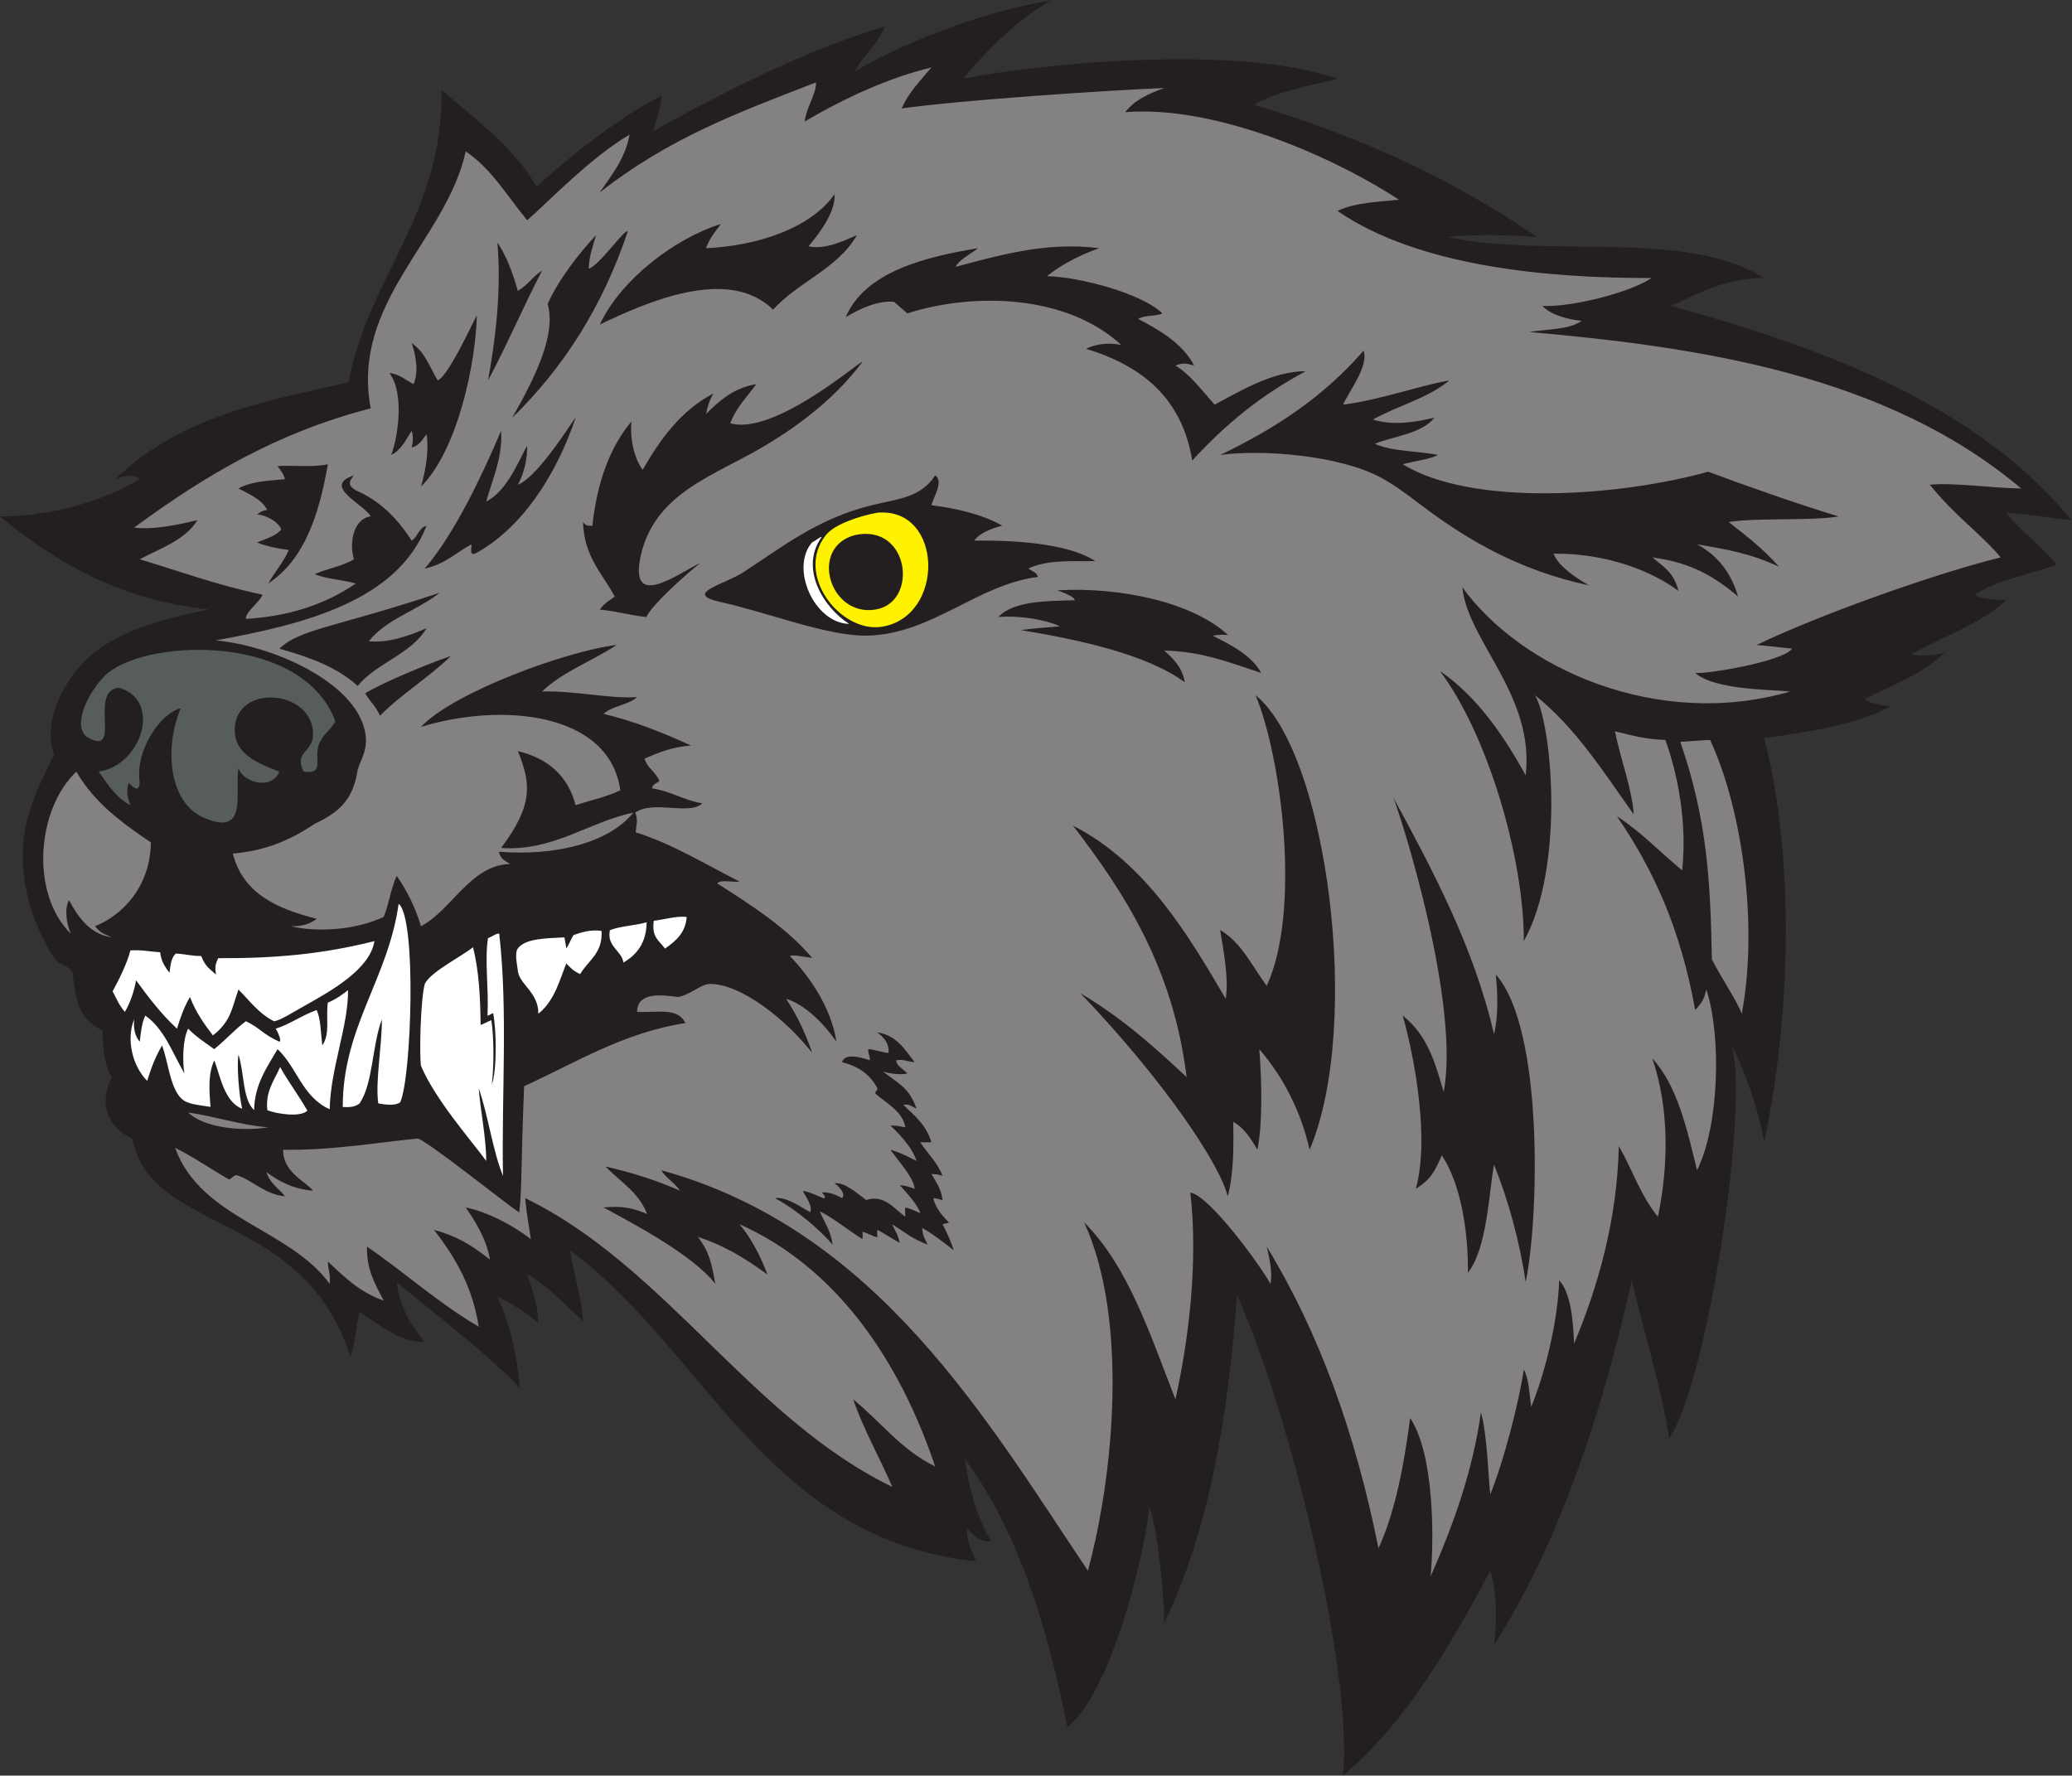 <?xml version="1.0" encoding="UTF-8" standalone="no"?>
<svg
   xmlns:dc="http://purl.org/dc/elements/1.1/"
   xmlns:cc="http://creativecommons.org/ns#"
   xmlns:rdf="http://www.w3.org/1999/02/22-rdf-syntax-ns#"
   xmlns:svg="http://www.w3.org/2000/svg"
   xmlns="http://www.w3.org/2000/svg"
   viewBox="0 0 533.76 457.44"
   height="457.44"
   width="533.76"
   xml:space="preserve"
   id="svg2"
   version="1.1"><rect x="0" y="0" width="533.76" height="457.44" fill="#333333" stroke="none"/><defs
     id="defs6" /><g
     transform="matrix(1.333,0,0,-1.333,0,457.44)"
     id="g10"><g
       transform="scale(0.1)"
       id="g12"><path
         id="path14"
         style="fill:#231f20;fill-opacity:1;fill-rule:evenodd;stroke:none"
         d="m 961.207,925.207 c 23.398,-49.805 37.797,-108.594 43.193,-176.406 -49.337,57.168 -207.962,178.152 -237.591,205.203 3.464,-36.316 21.171,-78.465 53.992,-115.203 -49.492,-2.481 -89.965,34.676 -125.996,57.597 -6.961,-27.832 -7.84,-61.75 -17.996,-86.398 -89.895,284.22 -385.325,235.04 -421.207,421.2 -41.618,18.33 -68.164,61.04 -39.602,118.8 -16.648,26.97 -17.414,64.7 -18.004,90 -39.781,21.21 -50.976,44.15 -57.598,111.6 -9.617,16.44 -22.195,12.83 -32.402,25.2 -18.859,22.89 -36.285,64.42 -46.789,93.6 -41.633,135.95 -0.793,213.44 43.195,302.4 -25.191,70.16 27.34,160.25 82.793,201.6 60.364,45.01 138.735,62.92 216.008,79.21 -175.328,19.07 -296.293,92.5 -403.203,180 93.277,-0.26 194.59,27.05 270,71.99 -8.168,6.76 -20.199,10.54 -46.797,0 127.93,126.79 315.156,155.28 450,187.2 40.059,206.94 184.016,325.81 180,565.2 66.082,-57.51 138.5,-108.69 183.607,-187.2 68.84,63.16 162.93,136.32 241.68,175.78 -1.22,-29 -13.34,-50.49 -14.88,-67.78 127.81,71.41 292.5,156.28 446.39,201.6 -13.39,-34.6 -41.53,-54.47 -57.6,-86.4 74.49,44.82 230.68,112.51 378,136.8 -64.31,-37.63 -121.76,-94.19 -169.2,-151.2 139.58,27.99 525.81,68.21 723.6,0 -56.37,-14.43 -117.07,-24.53 -162,-50.4 206.56,-61.04 389.04,-146.16 547.2,-255.59 -46.37,3.27 -113.36,6.18 -172.8,0 190.58,-41.75 459.89,16.49 612,-79.21 -78.23,-0.92 -125.97,-30.02 -180,-54 310.53,-85.46 595.51,-196.49 774,-414 -38.77,3.26 -76.93,11.49 -126,14.4 21.13,-30.48 69.89,-64.5 97.2,-100.8 -53.06,-18.93 -114.73,-29.27 -158.4,-57.6 15.05,-11.02 46.75,-9.11 61.2,-10.8 -51.83,-46.55 -124.56,-71.6 -183.59,-104.4 12.55,-4.06 44.1,-3.03 64.79,3.6 -40.62,-40.98 -100.27,-62.92 -154.79,-90 14.87,-11.46 36.27,-11.86 50.39,-14.4 -66.71,-35.29 -155.06,-48.94 -244.8,-61.2 60.75,-233.24 51.03,-541.33 0,-781.2 -10.75,64.07 -35.46,134.94 -64.8,190.8 39.58,-92.96 -42.17,-651.05 -118.8,-763.198 -11.03,86.074 -64.85,265.41 -71.99,305.996 -59.45,-264.559 -140.81,-507.207 -266.41,-705.594 6.01,46.473 6.03,99.297 -7.2,144.004 C 2807.09,259.688 2720.5,105.773 2595.6,0 2614.55,205.832 2491.73,703.906 2390.4,928.801 2374.52,700.832 2336.66,473.234 2250,295.207 c 0.36,53.926 -14.73,194.004 -28.8,223.191 C 2210,418.098 2146.96,161.926 2062.8,93.606 2023,292.598 1966,474.395 1864.79,612.004 c 7.54,-62.063 27.21,-120.93 50.41,-158.399 -21.82,-3.652 -38.07,14.461 -46.8,25.196 0.01,-25.852 8.71,-42.891 17.99,-64.797 -405.24,43.008 -520.45,405.449 -784.78,601.206 5.09,-37.905 24.25,-99.866 25.2,-136.812 -29.88,25.86 -66.26,68.145 -108.01,90 11.7,-33.652 20.73,-60.019 21.6,-93.593 -28.81,23.371 -49.31,37.082 -79.193,50.402 v 0" /><path
         id="path16"
         style="fill:#fff200;fill-opacity:1;fill-rule:evenodd;stroke:none"
         d="m 1695.61,2440.8 c 127.87,11.12 131.6,-202.04 7.59,-220.57 -78.61,-11.76 -168.58,101 -106.65,177.86 15.68,19.48 61.58,35.87 99.06,42.71 z m -3.6,-187.19 c 84.04,13.89 65.71,166.75 -39.61,143.99 -89.6,-23.34 -49.63,-158.75 39.61,-143.99 v 0" /><path
         id="path18"
         style="fill:#ffffff;fill-opacity:1;fill-rule:evenodd;stroke:none"
         d="m 1569.79,2383.94 c 4.18,0.58 17.13,12.29 17.92,9.49 -43.26,-60.5 4.23,-136.75 53.38,-167.52 -66.93,0.95 -115.43,107.7 -71.3,158.03 v 0" /><path
         id="path20"
         style="fill:#575e5a;fill-opacity:1;fill-rule:evenodd;stroke:none"
         d="m 586.809,1940.4 c -18.989,37.6 16.203,37.25 17.996,68.4 5.14,89.29 -148.102,104.33 -151.2,14.4 -1.71,-49.51 47.215,-67.97 86.395,-82.8 -15.98,-37.92 -72.488,-19.43 -79.199,7.2 -7.793,-47.49 20.172,-133.92 -66.617,-96.43 -69.789,30.15 -76.141,137.69 -44.981,211.63 -37.715,-8.66 -88.551,-79.59 -79.203,-144 -1.227,-18.98 -10.84,-10.16 -21.598,0 -4.726,-17.56 -1.461,-29.87 3.606,-43.2 -27.863,14.14 -43.695,40.31 -61.207,64.8 83.222,12.14 122.773,137.92 39.597,162 -61.671,-4.24 8.852,-137.15 -62.925,-94.77 -31.797,26.73 13.007,100.9 41.332,123.57 84.949,67.98 378.183,73.54 439.195,-93.6 -8.648,-17.64 -25.344,-24.95 -32.398,-46.8 -8.278,-25.65 11.855,-56.77 -28.793,-50.4 v 0" /><path
         id="path22"
         style="fill:#ffffff;fill-opacity:1;fill-rule:evenodd;stroke:none"
         d="m 1327.03,1659.36 c -2.19,-30.23 -20.57,-46.1 -41.83,-60.96 -13.19,17.19 -25.84,22.26 -21.82,53.63 18.26,2.2 46.75,10.2 63.65,7.33 z M 723.605,1612.8 c -8.515,-54.17 -82.859,-95.92 -136.796,-126 -15.625,-8.7 -48.114,-29.15 -57.606,-28.8 -30.43,15.81 -46.547,39.66 -68.402,61.2 -13.168,-37.34 -14.446,-61.37 -49.317,-88.62 -15.566,20.22 -33.558,45.02 -44.289,74.22 -10.754,-17.93 -18.035,-37.77 -25.187,-61.19 -31.449,29.1 -55.117,60.82 -79.211,93.59 -2.223,-16.83 -11,-44.19 -21.59,-61.19 -12.391,15 -15.172,24.31 -23.613,39.72 12.172,21.98 28.855,56.05 34.414,79.07 23.246,1.37 34.617,-2.03 57.597,-3.6 1.586,-17.61 9.645,-28.75 17.993,-39.6 1.742,16.56 4.16,31.33 12.66,37.23 20.914,-1.47 29.262,-4.85 48.547,-4.83 7.308,-17.43 10.851,-20.82 28.793,-35.99 -2.649,14.2 -1.559,19.44 3.98,31.77 107.352,-0.44 199.824,7.22 302.027,33.02 z m -51.031,-94.73 c 1,-68.21 -34.179,-152.23 -35.379,-230.24 -53.187,23.67 -62.922,80.72 -100.789,116.17 -19.004,-33.26 -44.496,-66.89 -45.316,-117.66 -22.485,19.51 -19.34,75.81 -30.289,106.86 -3.199,-18.49 0.312,-74.18 7.199,-104.4 -35.582,13.61 -43.094,67.31 -53.996,93.6 -11.863,-26.47 -9.926,-55.96 -7.195,-90 -33.516,5.31 -49.641,5.56 -61.641,22.32 -17.539,24.5 -20.566,65.85 -31.965,96.48 -12.168,-20.89 -19.726,-39.38 -28.801,-68.4 -28.714,28.64 -40.789,80.59 -25.199,118.8 -1.754,-19.74 2.52,-33.47 10.797,-43.2 2.207,18.57 4.133,36.67 10.801,50.4 36.851,-25.55 52.441,-72.36 75.605,-111.6 -4.047,22.21 -3.414,66.02 7.199,86.41 15.911,-16.32 32.961,-27.04 50.399,-39.61 23.617,19.23 39.984,38.3 61.195,54 27.18,-12.84 33.778,-26.05 64.801,-39.6 5.043,1.83 -4.32,20.81 -7.203,25.21 28.199,8.71 48.797,25.12 79.211,35.99 7.953,-18.44 7.363,-38.02 10.789,-68.4 15.82,22.09 6.527,55.88 10.808,82.8 16.532,6.72 29.633,16.61 38.969,24.07 z M 541.371,1369.61 c 13.512,-25.24 35.324,-54.13 52.633,-84.4 -13.988,-14.02 -61.492,-5.65 -77.316,0.74 -4.325,36.72 13.957,58.37 24.683,83.66 z m 229.027,315.19 c 35.051,-26.82 24.911,-334.86 3.079,-383.4 -9.067,-6.83 -26.313,-5.17 -42.418,-2.27 -6.133,42.11 7.156,110.39 6.941,162.47 -19.43,-52.05 -16.965,-125.24 -43.543,-162.99 -9.852,-6.29 -16.684,-7.07 -32.055,-6.46 -0.453,154.09 87.602,247.42 107.996,392.65 z m 201.61,-525.6 c -19.945,48.78 -28.317,115.68 -46.809,169.2 2.668,-39.45 14.711,-97.44 14.406,-140.4 -28.613,39.39 -98.085,117.76 -126,183.6 -3.3,19.8 -1.164,125.74 7.196,158.4 11.793,23.77 70.144,52.39 93.344,71 11.183,-44.02 14.132,-95.53 14.66,-150.2 7.289,2.43 16.16,7.86 20.738,9.14 4.687,-29.24 5.652,-85.44 0.855,-124.33 9.985,26.6 9.29,102.18 2.743,138 -5.661,-2.18 -5.387,-3.04 -11.051,-5.04 2.695,53.69 -5.75,105.18 0.883,149.83 10.945,4.61 16.965,9.9 21.832,8.8 16.918,-150.32 4.457,-308.36 7.203,-468 z m 190.532,473.34 c 2.35,-44.34 -26.07,-56.82 -41.34,-83.54 -15.34,7.46 -18.37,12.29 -26.8,20.6 -12.68,-31.03 -22.01,-71.35 -54,-97.2 0.35,41.67 -36.63,56.42 -39.6,82.81 -1.448,12.93 -6.921,34.92 0.3,44.01 15.34,19.28 55.99,18.92 89.7,20.78 1.22,-8.61 2.24,-10.73 3.6,-21.6 5.43,8.08 7.99,16.42 13.99,26.09 13.24,4.62 31.48,11.15 54.15,8.05 z m 87.15,16.63 c -0.55,-40.24 -19.25,-62.71 -44.94,-77.82 -2.71,22.49 -32.56,30.84 -26.18,62.43 16.92,7.55 49.65,9.26 71.12,15.39 v 0" /><path
         id="path24"
         style="fill:#848182;fill-opacity:1;fill-rule:evenodd;stroke:none"
         d="m 363.605,1281.6 c 53.438,-7.76 98.602,-23.8 154.797,-28.8 -55.203,-8.39 -124.812,-0.03 -154.797,28.8 z m 2941.195,720 c 62.02,-132.92 93.66,-357.31 61.2,-529.2 -10.1,26.56 -39.22,68.74 -57.76,105.01 -2.88,146.34 -7.87,266.79 -61.04,420.59 18.67,0.44 32.3,2.66 57.6,3.6 z M 1003.49,1088.46 c 5.48,46.6 3.01,90.13 9.43,243.88 101.89,46.68 192.66,103.83 311.88,122.07 -15.44,30.82 -52.84,19.72 -93.59,21.6 0.45,37.99 44.6,33.47 79.19,28.79 23.08,3.74 43.87,25.04 61.21,25.2 59.76,0.52 146.78,-67.75 198,-133.2 -13.11,38.5 -29.69,73.51 -50.41,104.4 35.53,-10.09 73.42,-48.04 97.21,-82.8 -10.17,66.54 -52.1,126.25 -90,165.6 9.44,2.93 21.34,-1.12 43.2,-3.6 -50.26,58.95 -117.05,101.37 -183.61,144 7.34,8.26 29.9,1.3 43.2,3.6 -64.05,31.96 -127.72,72.08 -200.72,95.09 1.18,14.45 5,23.92 -0.88,38.11 35.66,24.71 105.8,-6.16 129.6,18 -33.93,4.91 -60.5,23.5 -97.2,28.8 1.15,8.45 9.67,9.85 14.4,14.4 -8.27,18.69 -23.35,24.65 -28.8,43.2 31.88,13.57 53.2,22.18 90,25.2 -52.86,23.94 -107.22,46.37 -169.19,61.2 16.74,15.66 47.9,16.89 64.8,32.4 -55.62,-3.62 -118.1,12.76 -183.61,10.8 39.58,38.42 97.29,58.75 144.01,90 -99.11,-12.18 -316.727,-92.52 -378.005,-158.4 154.774,47.63 363.785,29.2 385.195,-122.4 -25.67,-12.73 -57.33,-19.47 -86.4,-28.8 -14.99,57.01 -53.57,90.43 -111.6,104.4 25.4,-62.39 29.99,-104.23 -32.398,-187.2 100.528,-6.92 168.418,49.99 255.598,68.4 -48.34,-60.11 -154.79,-84.27 -260.055,-75.6 4.371,-16.67 12.168,-16.34 21.684,-23.84 -75.613,-1.28 -113.481,-89.83 -172.024,-120.16 -10.917,35.6 -25.246,65.57 -46.796,97.2 -10.477,-20.5 -15.188,-54.41 -25.204,-79.2 -52.457,-24.82 -126.511,-30.65 -180,-18 22.34,-0.74 38.422,4.78 50.403,14.41 -76.903,19.1 -142.789,49.2 -162.008,125.99 64.16,5.36 111.395,26.43 158.402,57.6 44.801,21.52 73.973,44.23 82.805,104.4 7.672,24.74 24.578,44.54 10.801,86.4 -28.477,86.51 -173.731,152.92 -285.258,163.64 171.785,31.01 350.523,75.89 407.652,221.56 -15.336,-3.86 -16.851,-21.54 -28.8,-28.8 -26.442,41.07 -60.082,76.72 -108.004,97.2 -9.176,6.32 -18.571,11.94 -3.594,28.8 -63.77,-20.28 20.824,-56.49 32.402,-79.19 -32.011,-4.03 -42.554,-48.61 -32.402,-82.81 -20.774,-13.24 -54.563,-18.73 -75.602,-28.8 22.321,-9.59 56.539,-11.28 79.196,-18 -56.489,-39.04 -127.633,-63.68 -212.399,-68.4 -1.097,13.19 24.84,30.3 32.399,46.8 -84.762,17.23 -159.141,44.85 -237.598,68.4 40.547,21.48 87.133,36.49 111.605,75.6 -32.867,-7.52 -82.128,-19.43 -122.402,-14.4 135.555,99.59 275.031,183.38 457.203,230.4 -38.703,206.5 146.422,325.39 183.594,496.8 50.035,-33.97 80.758,-87.24 118.8,-133.2 40.77,35.27 121.65,120.75 198.01,165.6 -8.73,-46.5 -33.76,-76.68 -57.61,-111.6 134.22,104.45 260.21,151.46 417.61,212.4 1.83,-19.9 -18.73,-48.44 -21.61,-75.6 80.63,47.68 166.6,85.95 244.8,104.4 -21.49,-25.19 -44.5,-49.08 -57.6,-79.2 105.48,15.46 395.27,35.04 507.6,39.6 -32.27,-12.09 -56.5,-22.72 -75.6,-46.8 168.13,14.06 393.59,-80.59 529.21,-169.2 -37.59,-3.85 -85.74,-5.33 -118.81,-21.6 158.61,-109.27 413.81,-130.2 606.97,-129.62 -41.83,-28.45 -156.01,-56.83 -210.97,-53.98 16.56,-18.24 52.19,-26.52 75.59,-28.8 -23.44,-17.35 -65.94,-15.65 -100.79,-21.6 329.19,-29.14 688.99,-82.03 950.4,-302.4 -53.95,0.58 -132.63,11.91 -176.4,7.2 47.29,-59.46 100.06,-96.11 136.79,-140.4 -127.73,-31.39 -352.31,-111.7 -471.59,-169.2 21.56,-1.84 47.5,-4.92 68.4,-7.2 -17.55,-25.07 -166.96,-49.8 -187.2,-46.8 36.92,-33.61 150.72,-32.18 183.6,-36 -255.88,-74.3 -520.39,44.15 -633.6,201.6 9.94,-103.79 140.39,-208.8 122.4,-363.6 -43.71,79.46 -95.65,153.62 -165.6,201.6 92.43,-123.01 162.62,-362.38 162,-522 79.9,142.79 54.61,420.4 21.59,475.2 78.26,-62.14 132.54,-148.27 190.81,-230.4 -3.4,50.22 -24.43,103.31 -36.37,160.75 38.05,-9.03 55.39,-15 97.57,-16.75 24.46,-68.13 42.36,-161.37 32.4,-252 -42.19,34.61 -79.22,74.38 -126,104.4 70.24,-102.47 122.83,-216.55 151.2,-374.4 15.67,16.81 17.13,22.7 21.6,39.6 29.7,-90.93 24.5,-264.34 -18,-349.2 -18.77,76.71 -37.7,163.49 -86.4,216.01 33.42,-98.52 30.97,-208.84 10.8,-306.01 -32.21,38.59 -49.86,91.74 -75.6,136.8 -2.86,-140.43 -40.06,-272.093 -86.4,-381.593 -2.08,43.863 -5.44,95.359 -28.8,122.391 -2.68,-80.672 -27.14,-178.614 -54,-244.793 -4.09,26.629 -4.19,53.406 -14.4,72 -9.25,-62.352 -38.19,-175.809 -64.8,-241.2 -4.39,38.399 -5.3,111.426 -18,158.399 -16.07,-112.793 -51.81,-213.75 -97.2,-316.797 6.89,79.512 6.18,236.297 -39.6,305.996 -12.09,-92.316 -28.72,-180.07 -61.2,-252.004 -44.57,221.828 -113.79,415.305 -216,583.201 5.5,-23.709 11.43,-49.752 7.2,-71.998 -15.82,30.028 -116.56,170.278 -154.8,176.398 15.52,-136.234 -3.61,-285.792 -28.8,-399.605 -48.74,124.067 -90.14,255.473 -176.4,342.005 85.49,-186.368 57.69,-486.766 7.2,-673.192 C 1907.67,685.852 1695.6,1054.8 1278,1170 c 9.29,-15.92 26.27,-24.13 36,-39.6 -41.62,18.76 -93.9,35.69 -144,46.8 31.14,-31.38 64.32,-50.03 80.57,-91.83 -24.36,10.48 -47.41,16.56 -84.16,12.63 60.2,-32.44 173.02,-92.44 215.99,-147.598 -7.65,40.907 -11.1,60.528 -33.66,90.858 49.49,-16.38 87.71,-38.85 134.46,-72.862 -13.94,36.462 -31.08,69.722 -54,97.212 184.94,-82.68 307.57,-258.84 377.99,-468.012 -64.88,31.105 -105.38,86.613 -158.39,129.597 20.05,-58.492 52.76,-115.738 75.6,-169.195 -272.96,132.254 -438.61,426.211 -709.2,558.01 0.89,-21.7 8.71,-64.46 10.8,-79.21 -37.285,28.83 -85.883,53.11 -126,61.2 14.43,-20.4 41.023,-61.24 46.809,-100.805 -39.028,31.065 -65.016,45.395 -108.004,57.605 43.058,-56.109 74.215,-110.503 86.394,-187.202 -78.015,45.578 -142.676,104.523 -215.996,154.802 -0.742,-41.627 12.594,-67.615 32.402,-104.4 -45.273,15.926 -73.105,42.598 -108,75.605 -0.253,-13.964 5.336,-21.816 3.59,-43.203 -79.23,107.958 -248.937,125.448 -298.793,262.798 33.555,-16.2 68.692,-40.72 104.395,-61.2 5.637,2.51 9.297,8.82 14.754,8.29 28.34,-8.11 54.445,-37.35 93.25,-40.69 -8.149,11.49 -29.192,24.4 -35.996,46.8 24.097,-17.9 51.429,-32.56 90,-36 -13.075,17.74 -58.317,35.01 -57.61,79.2 91.985,-1.85 192.371,15.2 259.211,21.6 13.219,1.27 176.582,-130.5 197.084,-142.74 z M 1364.4,2952 c 6.77,18.43 16.56,30.88 28.8,46.8 -89.74,-27.98 -194.22,-108.4 -234,-194.4 86.76,41.52 247.93,114.59 334.8,28.8 48.34,53.68 124.95,79.06 162,144 -27.11,-11.89 -62.59,-28.56 -93.6,-21.6 25.41,29.92 52.44,68.54 50.4,100.8 -45.48,-65.58 -149.47,-100.12 -248.4,-104.4 z m -226.8,-39.6 c 0.86,23.21 8.09,44.18 14.41,64.8 -30.87,-32.43 -73.99,-87.32 -93.61,-133.2 16.9,-59.87 -25.11,-143.18 -68.4,-219.6 98.42,95.99 174.49,214.31 223.2,360 -6.22,5.33 -55.03,-66.34 -75.6,-72 z M 943.203,2696.41 c 37.41,70.24 67.157,140.48 104.397,212.39 -22.06,-14.92 -21.49,-22.63 -46.8,-39.6 -9.804,34.59 -22.07,68.28 -39.593,93.6 8.051,-92.21 -3.555,-185.8 -18.004,-266.39 z M 1634.4,2818.8 c 28.78,17.04 61.67,32.12 93.24,29.64 12.59,-11.42 16.7,-14.14 25.56,-22.44 130.44,41.4 308.39,36.1 414,-61.2 -20.74,4.59 -46.56,3.58 -68.4,-7.2 107.7,-32.7 185.64,-95.15 205.2,-216 65.49,71.27 132.27,125.76 219.61,172.8 -65.47,-0.66 -125.27,-37.84 -176.41,-64.8 -23.42,26.06 -47.08,58.6 -75.6,75.6 13.93,5.64 22.16,4.1 36,0 -22.27,43.74 -71.49,71.22 -108,90 11.29,7.91 33.84,4.56 46.79,10.8 -40.7,39.16 -159.68,70.27 -223.19,72 29.1,22.5 59.46,38.99 100.8,54 -103.29,13.21 -196.36,-14.79 -277.21,-36 7.56,14.72 27.98,23.61 43.21,36 -98.75,-16.46 -217.47,-44.12 -255.6,-133.2 z M 846,2696.41 c -15.469,25.32 -25.426,56.17 -50.398,71.99 8.351,-24.63 13.812,-55.7 3.601,-79.2 -16.805,8.94 -27.871,19.64 -46.805,21.6 29.942,-38.69 16.454,-125.24 3.602,-158.4 19.527,9.28 28.359,29.53 39.602,46.8 3.57,-11.25 2.378,-22.49 0,-32.4 17.293,3.94 23.222,20.91 28.8,25.2 5.633,-34.87 -4.289,-78.33 -10.797,-100.8 70.985,70.76 105.5,237.22 108,331.2 C 909.73,2800.41 866.719,2705.76 846,2696.41 Z M 2358,2552.4 c 84.49,11.35 230.86,-1.3 309.6,-43.2 26.47,-14.08 51.36,-32.93 79.2,-54 91.34,-69.14 192.35,-126.86 324,-154.8 -27.6,15.6 -60.11,38.29 -68.4,61.2 105.43,1.04 192.5,-35.31 241.21,-72 -8.38,34.5 -26.46,45.1 -50.41,64.8 61.16,-8.52 108.9,-26.9 165.6,-75.6 -14.6,51.34 -45.39,83.08 -79.2,100.8 57.63,-9.57 104.56,-17.94 158.4,-43.2 -31.38,35.3 -58.87,56.06 -97.2,86.4 55.44,8.87 161.74,1.63 212.4,10.81 -66.27,19.62 -184.48,60.98 -252,86.39 -171.95,-47.78 -455.28,-68.27 -590.4,14.4 28.52,7.81 47.33,7.92 68.4,18 -35.64,7.41 -89.56,6.44 -122.4,21.6 35.51,14.46 91.08,19.32 115.2,50.4 -38.07,-8.95 -80.32,-15.65 -118.8,-3.6 47.76,26.65 107.16,41.64 147.6,75.6 -59.21,-10.39 -132.86,-37.53 -205.2,-46.8 13.68,29.77 49.65,74.83 39.6,104.4 -75.85,-87.33 -166.47,-148.75 -277.2,-201.6 z m -946.79,61.21 c 11.52,30.45 31.96,50.57 50.4,75.59 -42.51,-6.71 -70.82,-31.28 -97.21,-57.6 3.14,14.88 6.52,26.51 14.4,39.6 -62.55,-32.25 -103.91,-89.83 -136.79,-147.59 -15.53,20.49 -25.28,58.65 -21.61,93.59 -42.15,-50.24 -66.67,-118.13 -75.6,-201.6 -12.11,-0.89 -14.25,2.41 -17.99,7.2 1.53,-66.86 37.29,-99.5 61.19,-144 -8.94,-7.28 -17.4,-9.84 -28.8,-25.19 37.87,-4.1 60.45,-11.63 90,-14.41 9.77,23.36 82.78,88.16 104.41,104.41 -41.65,-19.14 -139.44,-94.23 -115.21,14.39 26.74,119.85 139.21,153.29 234,208.8 81.8,47.9 146.45,101.92 194.41,165.6 0.19,6.2 -169.28,-143.4 -255.6,-118.79 z M 1000.8,2494.8 c 12.21,22.35 18.39,50.06 18,75.6 -14.77,-25.6 -38.718,-88.33 -79.195,-108 13.168,46.65 31.903,85.5 28.797,136.8 -35.453,-83.64 -89.121,-198.11 -147.601,-266.4 37.738,7.86 60.676,30.53 90,46.8 1.601,-6.8 -4.895,-21.69 7.199,-18 89.59,48.42 156.69,150.51 194.4,262.8 -0.79,2.81 -69.39,-112.41 -111.6,-129.6 z m -464.394,36 c 8.071,-12.14 10.352,-12.24 14.395,-25.2 -25.121,-2.9 -62.692,-2.76 -90,-18 16.078,-8.58 44.992,-20.24 55.637,-41.38 -9.118,-1.75 -10.817,-2.28 -19.629,-9.02 10.394,0.51 39.793,-10.6 46.796,-28.8 -11.3,-13.88 -33.074,-18.83 -46.796,-25.2 17.824,-7.36 41.867,-12.09 61.191,-14.4 -10.395,-24.41 -27.156,-42.44 -39.598,-64.8 69.512,45.69 98.18,132.22 115.203,230.4 -34.48,-6.87 -65.242,-1.08 -97.199,-3.6 z m 1270.794,-18 c -28.11,-43.09 -71.07,-45.03 -122.4,-57.6 -104.96,-25.71 -173.45,-81 -248.39,-129.6 -37.05,-24.01 -118.32,-41.15 -43.21,-57.6 89.69,-19.66 208.5,-67.09 284.4,-64.8 124.65,3.77 211.43,98.93 328.45,113.46 -4.15,10.11 -8.45,9.02 -18.86,16.14 37.61,17.98 87.61,13.62 129.61,14.4 -54.8,35.98 -165.37,40.56 -234,39.6 11.56,16.05 35.59,24.08 53.99,28.8 -37.04,21.76 -92.08,34.44 -136.79,39.6 3.05,14.66 24.72,46.05 7.2,57.6 z m 270,-241.2 c -52.59,-1.45 -119.08,-0.92 -147.61,-32.4 36.26,3.29 87.54,-3.67 118.81,-18 -25.67,-1.93 -51.07,-4.13 -75.6,-7.2 114.31,-19.1 241.75,-46.37 316.8,-100.8 -4.53,28.84 -22.99,45.94 -39.6,61.2 74.48,-2.31 120.29,-21.41 187.2,-43.2 -19.37,35.84 -63.63,56.45 -93.59,72 9.41,1.59 19,2.07 29.43,1.32 -67.56,62.45 -205.58,93.26 -329.37,86.27 17.31,-6.93 32.53,-12.63 33.53,-19.19 z M 540,2178 c 58.109,-16.3 112.512,-36.29 151.207,-72 36.793,44.82 102.637,60.56 133.195,111.6 -35.23,-15.42 -76.273,-29.3 -111.605,-25.2 33.891,42.92 94.043,59.56 136.808,93.6 C 650.242,2219.7 577.871,2215.66 540,2178 Z m 165.602,-86.4 c 9.132,-14.87 21.566,-26.44 28.8,-43.2 41.754,42.24 94.161,73.84 136.805,115.21 -34.609,-10.79 -134.297,-52.12 -165.605,-72.01 z M 2448,1526.4 c -28.23,37.77 -48.55,83.46 -90,107.99 6.27,-39.57 17,-93.06 10.8,-133.19 -68.89,117.12 -152.51,262.09 -295.19,334.8 102.15,-133.03 193.75,-276.63 219.59,-486 -52.48,48.57 -117.04,109.74 -205.2,162 161.58,-168.67 270.48,-331.57 284.4,-392.4 11.78,39.83 11.82,98.06 10.8,144.01 20.37,-11.74 32.19,-29.06 46.8,-54.01 10.1,50.05 8.68,131.78 3.61,194.4 45.21,-51.98 81.07,-120.74 97.19,-194.4 102.84,241.15 33.28,768.28 -104.41,878.4 50.47,-120.15 88.12,-418.22 21.61,-561.6 z m 342,-205.2 c -17.34,59.77 -32.05,110.23 -79.2,147.6 23.39,-82.02 52.1,-240.71 25.2,-334.8 29.4,18.68 36.32,32.95 50.39,64.8 37.61,-56.58 51.3,-150.69 50.41,-226.796 37.01,46.436 40.33,153.126 50.4,208.796 27.45,-67.91 49.74,-148.58 61.2,-226.796 25.79,123.526 35.1,489.926 -57.6,594.006 3.38,-37.61 5.29,-77.6 -3.6,-115.21 -38.26,167.08 -118.54,317.36 -194.4,457.2 19.43,-50.94 128.72,-399.13 97.2,-568.8 z M 1587.6,1126.8 c 2.87,-0.39 10.91,-11.9 3.61,-10.79 -15.8,5.9 -19.05,9.59 -39.6,14.39 3.71,-9.69 19.29,-27.59 14.37,-41.55 -15.1,7.6 -45.6,30.8 -68.38,27.16 43.78,-23.43 86.55,-61.22 111.6,-90 -3.63,26.35 -14.96,41.55 -25.2,64.79 29.69,-15.16 53.4,-35.57 82.81,-54 0.34,8.37 0.18,9.81 0,14.4 12.47,-3.47 13.9,-6.97 28.79,-10.8 -0.62,6.25 -0.74,9.46 0,14.4 15.06,-7.75 24.97,-15.41 43.2,-25.2 -4.19,19.03 -8.34,19.99 -14.4,36.01 26.05,-16.83 36.94,-27.08 68.4,-39.6 -5.23,10.95 -9.72,17.19 -10.8,32.39 21.63,-11.88 39.81,-26.66 61.2,-43.19 -5.77,18.22 -13.48,34.52 -21.6,50.4 5.59,1 6.72,1.83 12.47,3.1 -11.05,11.08 -26.18,27.59 -30.47,47.3 5.66,0.32 8.92,-2.14 18,-3.61 -3.53,23.98 -11.15,31.11 -21.6,50.4 14.69,-0.74 16.46,-2.26 21.6,-3.6 -10.15,25.85 -27.26,40.9 -43.2,64.8 7.2,0 14.4,0 21.6,0 -9.93,33.41 -32.68,51.58 -54,72.01 6.89,2.78 13.32,-0.4 25.2,-7.21 -13.94,40.95 -34.4,47.9 -64.79,72 11.77,-4.11 38.71,-7.23 46.79,-3.6 -12.32,12.57 -18.74,12.46 -21.59,25.2 15.72,2.52 17.99,-1.79 35.98,-3.6 -18.86,24.33 -34.64,51.76 -71.99,57.6 11.39,-9.47 22.86,-19.25 21.6,-39.6 -12.34,0.27 -27.24,6.93 -39.6,7.2 0.54,-10.96 3.68,-13.12 3.61,-21.6 -13.87,4.44 -48.06,15.92 -54.01,-3.6 34.4,-8.61 55.53,-25.9 68.4,-50.4 2.07,-2.7 -5.97,-6.24 -3.59,-10.8 23.07,-19.18 53.1,-35.26 57.59,-64.8 -11.58,1.84 -14.22,3.66 -28.8,3.6 22.83,-21.82 42.96,-45.02 50.4,-68.4 -15.94,8.07 -31.71,16.3 -50.4,21.6 15.33,-22.09 44.77,-53.29 46.79,-75.6 -8.79,3.21 -13.93,5.65 -28.79,7.2 11.63,-12.81 36.08,-39.54 39.6,-54 -9.24,3.22 -16.85,8.17 -28.8,10.8 -0.95,-5.06 -0.35,-7.73 0,-18 -20.39,14.3 -40.75,44.14 -75.6,32.4 -17.03,12.31 -41.28,34.8 -61.2,32.4 6.41,-4.46 23.03,-19.94 14.4,-28.79 -9.12,5.42 -27.22,13.34 -39.6,10.79 z M 133.203,1692 c -9.008,-17.51 -4.742,-45.23 3.606,-64.8 -78.188,76.86 -66.633,239.66 10.789,313.2 34.226,-59.37 87.871,-99.33 144.007,-136.79 -1.406,-88.6 -57.652,-142.07 -108,-162.01 10.297,-12.53 14.29,-13.44 32.395,-21.6 -44.609,6.99 -65.594,41.32 -82.797,72 v 0" /></g></g></svg>
